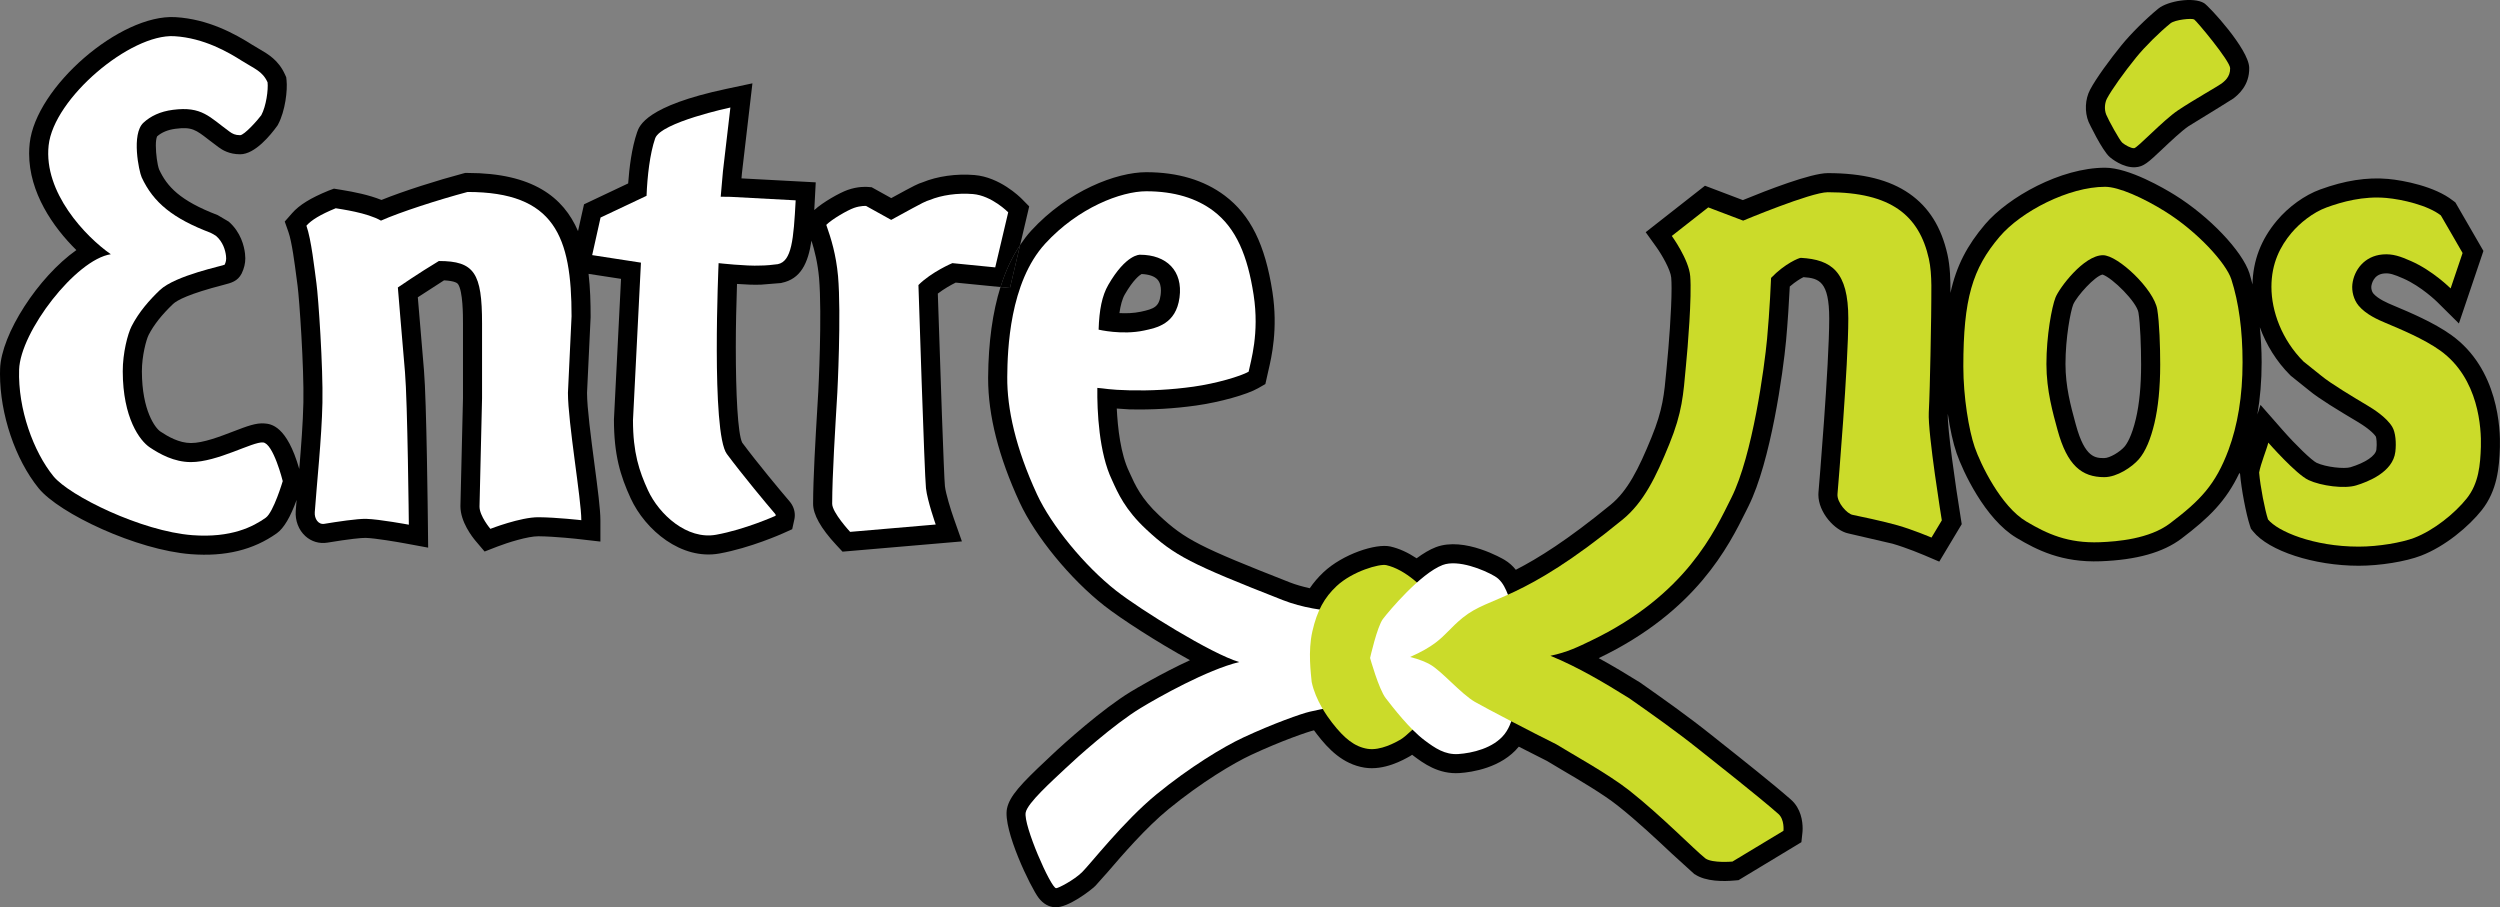 <!-- Generator: Adobe Illustrator 18.1.1, SVG Export Plug-In  -->
<svg version="1.1"
	 xmlns="http://www.w3.org/2000/svg" xmlns:xlink="http://www.w3.org/1999/xlink" xmlns:a="http://ns.adobe.com/AdobeSVGViewerExtensions/3.0/"
	 x="0px" y="0px" width="198.046px" height="71.875px" viewBox="0 0 198.046 71.875" enable-background="new 0 0 198.046 71.875"
	 xml:space="preserve">
<rect x="0" y="0" width="198.046" height="71.875" fill="#808080" stroke="none"/>
<defs>
</defs>
<g>
	<path d="M80.811,19.411c-0.639,0.947-1.155,2.061-1.553,3.328c0.444,0.045,0.75,0.076,0.75,0.076L80.811,19.411z"/>
	<path d="M81.532,16.351l-0.588-0.596c-0.174-0.176-1.756-1.723-3.745-1.889l0,0c-1.44-0.119-2.944,0.092-4.125,0.58
		c-0.378,0.123-0.488,0.164-2.471,1.248c-0.586-0.326-1.551-0.861-1.551-0.861l-0.33-0.025c-0.123-0.01-0.779-0.043-1.572,0.238
		c-0.628,0.221-1.957,0.965-2.646,1.596c0.013-0.226,0.025-0.457,0.037-0.689l0.08-1.508c0,0-4.747-0.254-5.883-0.314
		c0.014-0.15,0.039-0.439,0.039-0.439l0.828-7.09l-2.06,0.438c-6.354,1.352-6.896,2.918-7.074,3.432
		c-0.435,1.26-0.624,2.857-0.71,4.059c-0.961,0.455-3.496,1.654-3.496,1.654l-0.164,0.723l-0.312,1.402
		c-1.152-2.688-3.6-4.609-8.75-4.609h-0.195l-0.191,0.051c-1.953,0.517-4.674,1.375-6.435,2.088
		c-0.984-0.398-2.165-0.635-3.151-0.795l-0.616-0.101l-0.425,0.158c-1.427,0.584-2.317,1.135-2.887,1.785l-0.583,0.664l0.294,0.834
		c0.271,0.766,0.497,2.529,0.634,3.584l0.09,0.682c0.133,0.971,0.515,6.457,0.459,9.228c-0.032,1.604-0.183,3.545-0.328,5.272
		c-0.985-3.445-2.247-3.563-2.739-3.606c-0.684-0.059-1.399,0.217-2.484,0.633c-1.065,0.41-2.392,0.918-3.354,0.918
		c-0.945,0-1.834-0.52-2.42-0.91c-0.406-0.269-1.464-1.656-1.469-4.769c0-0.004,0-0.008,0-0.012c0-1.213,0.343-2.496,0.535-2.875
		c0.402-0.789,1.053-1.611,1.932-2.447c0.317-0.303,1.27-0.81,4.005-1.516c0.62-0.16,1.109-0.285,1.429-0.895
		c0.199-0.414,0.292-0.801,0.292-1.211c0-0.123-0.009-0.248-0.024-0.375c-0.067-0.578-0.326-1.689-1.289-2.529
		c-0.039-0.031-0.879-0.519-0.879-0.519c-2.996-1.141-4.018-2.27-4.64-3.621c-0.137-0.375-0.256-1.227-0.256-1.885
		c0-0.318,0.032-0.58,0.1-0.729c0.365-0.318,0.848-0.523,1.452-0.601c1.299-0.168,1.611,0.074,2.644,0.875l0.768,0.58
		c0.314,0.234,0.857,0.564,1.719,0.564c1.178,0,2.422-1.545,2.902-2.209l0.059-0.08l0.048-0.09C22.6,8.784,22.785,7.14,22.7,6.358
		L22.674,6.12l-0.098-0.219c-0.512-1.135-1.328-1.609-2.05-2.027l-0.55-0.328c-1.362-0.865-3.477-2.035-6.082-2.188
		C9.523,1.101,2.834,6.894,2.352,11.353c-0.03,0.273-0.045,0.545-0.045,0.811c0,3.086,1.886,5.82,3.742,7.647
		c-3.017,2.129-5.954,6.65-6.043,9.424C0.002,29.364,0,29.497,0,29.63c0,3.176,1.205,6.764,3.06,9.047
		c1.632,2.008,7.777,4.902,12.07,5.225c2.719,0.207,4.943-0.338,6.801-1.66c0.557-0.398,1.08-1.289,1.566-2.641l-0.07,0.875
		c-0.054,0.766,0.231,1.512,0.763,1.994c0.477,0.434,1.114,0.623,1.751,0.516c1.746-0.289,2.709-0.383,3.029-0.375
		c0.744,0.02,2.519,0.324,3.141,0.439l1.807,0.334l-0.02-1.836c-0.004-0.4-0.104-9.852-0.311-12.209l0,0
		c0,0-0.375-4.439-0.488-5.789c0.732-0.473,1.653-1.068,2.078-1.342c0.885,0.049,1.061,0.231,1.108,0.299
		c0.392,0.574,0.392,2.488,0.392,3.117v5.926l-0.203,8.551c0,1.238,0.934,2.434,1.219,2.769l0.697,0.822l1.005-0.391
		c0.821-0.318,2.433-0.824,3.259-0.818c1.332,0.012,3.206,0.223,3.225,0.227l1.684,0.193v-1.695c0-0.857-0.219-2.529-0.474-4.463
		c-0.274-2.086-0.585-4.449-0.585-5.627l0.284-5.992c0.001-1.148-0.032-2.31-0.163-3.43c0.904,0.139,1.982,0.305,2.572,0.395
		c-0.109,2.164-0.562,11.137-0.562,11.142c0,2.803,0.506,4.455,1.321,6.233c1.161,2.531,4.023,4.928,7.037,4.383
		c2.445-0.441,4.94-1.555,5.045-1.602l0.719-0.324l0.179-0.818c0.019-0.098,0.027-0.197,0.027-0.293c0-0.391-0.144-0.775-0.413-1.09
		l-0.002-0.004c-0.662-0.768-2.527-3.006-3.752-4.652c-0.35-0.703-0.507-3.848-0.507-7.574c0-1.611,0.038-3.32,0.095-4.998
		c0.662,0.047,1.383,0.082,1.926,0.055c-0.002,0-0.002,0-0.002,0c0-0.006,1.512-0.123,1.512-0.123l0.089-0.008l-0.002-0.008
		c1.527-0.303,2.107-1.562,2.376-3.346c0.254,0.805,0.49,1.752,0.6,2.945c0.252,2.912-0.057,8.961-0.061,9.021
		c0.001-0.01-0.067,1.146-0.067,1.146c-0.158,2.654-0.337,5.664-0.343,7.725c-0.004,0.856,0.611,1.953,1.828,3.262l0.502,0.539
		l9.459-0.812l-0.65-1.842c-0.233-0.66-0.629-1.934-0.696-2.537c-0.077-0.707-0.376-9.434-0.563-15.252
		c0.492-0.377,1.035-0.684,1.416-0.871c0.455,0.045,2.445,0.244,3.551,0.352c0.397-1.268,0.914-2.381,1.553-3.328L81.532,16.351z"/>
	<path d="M194.185,26.538c-1.38-0.988-3.275-1.787-4.528-2.314l-0.106-0.045c-0.38-0.158-1.171-0.492-1.542-0.932
		c-0.117-0.135-0.175-0.398-0.157-0.555c0.02-0.16,0.155-0.953,1.018-1.029c0.429-0.039,0.757,0.066,1.52,0.4
		c1.434,0.629,2.667,1.844,2.679,1.855l1.721,1.707l0.777-2.295l1.166-3.451l-2.223-3.846l-0.215-0.158
		c-1.408-1.105-3.882-1.59-5.12-1.701c-1.669-0.148-3.428,0.125-5.379,0.838c-1.219,0.443-2.5,1.365-3.424,2.465
		c-1.263,1.506-1.893,3.162-1.935,5.057c-0.078-0.291-0.146-0.594-0.235-0.871v-0.004c-0.58-1.783-3.183-4.516-5.924-6.217
		c-0.814-0.504-3.616-2.156-5.514-2.156c-3.517,0-7.673,2.33-9.509,4.484c-1.413,1.66-2.27,3.279-2.744,5.437
		c0.006-1.062-0.023-2.078-0.233-3.035c-0.487-2.18-1.476-3.76-3.025-4.836c-1.564-1.09-3.68-1.621-6.461-1.621
		c-1.333,0-4.812,1.351-6.725,2.137c-0.713-0.27-3.002-1.139-3.002-1.139l-4.696,3.682l0.846,1.178
		c0.445,0.621,1.129,1.82,1.176,2.42c0.02,0.229,0.028,0.519,0.028,0.852c0,1.752-0.233,4.682-0.363,5.977
		c-0.002,0.012-0.043,0.469-0.043,0.469c-0.18,1.969-0.287,3.158-1.178,5.344c-1.043,2.561-1.908,4.258-3.242,5.35
		c-3.438,2.814-5.764,4.258-7.512,5.152c-0.236-0.295-0.523-0.564-0.894-0.785c-0.127-0.076-3.171-1.863-5.435-1.008
		c-0.496,0.189-1.016,0.506-1.529,0.883c-0.703-0.465-1.389-0.777-2.077-0.934c-1.145-0.258-3.767,0.596-5.306,2.043
		c-0.42,0.397-0.774,0.812-1.082,1.264c-0.57-0.129-1.108-0.279-1.596-0.471c-7.135-2.801-8.295-3.395-10.335-5.303
		c-1.415-1.32-1.901-2.4-2.331-3.354l-0.042-0.096c-0.683-1.404-0.911-3.496-0.984-5.012c0.485,0.033,0.981,0.066,0.981,0.066
		c1.848,0.041,3.533-0.057,5.309-0.305c1.872-0.264,4.027-0.865,4.907-1.371l0.575-0.33l0.236-1.053
		c0.252-1.074,0.775-3.31,0.323-6.248c-0.575-3.738-1.737-6.09-3.772-7.623c-1.639-1.232-3.734-1.859-6.227-1.859
		c-2.344,0-6.195,1.451-9.115,4.637c-0.316,0.344-0.604,0.729-0.877,1.133l-0.803,3.404c0,0-0.306-0.031-0.75-0.076
		c-0.621,1.99-0.954,4.359-0.977,7.113c-0.001,0.045-0.001,0.088-0.001,0.133c0,2.928,0.839,6.225,2.493,9.805
		c1.25,2.705,4.01,6.074,6.711,8.195c1.294,1.016,4.223,2.914,6.788,4.314c-2.292,1.057-4.378,2.307-4.712,2.51
		c-2.221,1.35-5.246,4.061-6.225,4.99c0.002-0.002-0.41,0.387-0.41,0.387c-2.053,1.922-2.944,2.885-3.15,3.863
		c-0.347,1.678,1.895,6.291,2.51,7.084c0.363,0.467,0.803,0.717,1.307,0.74c1.02,0.049,2.813-1.334,3.18-1.693l0.998-1.119
		c1.123-1.307,3.002-3.492,4.807-4.967c2.604-2.131,5.15-3.645,6.541-4.293c2.395-1.119,4.529-1.846,4.977-1.947
		c0.084,0.115,0.167,0.227,0.247,0.33c0.881,1.139,2.02,2.346,3.751,2.627c1.559,0.252,3.095-0.619,3.6-0.906
		c0.056-0.033,0.116-0.072,0.178-0.113c0.027,0.02,0.053,0.043,0.078,0.062c0.795,0.598,1.998,1.502,3.688,1.387
		c0.962-0.066,3.31-0.408,4.682-2.092c0.836,0.43,1.636,0.836,2.234,1.133c0.137,0.08,1.191,0.711,1.191,0.711
		c1.371,0.805,3.248,1.908,4.398,2.818c1.564,1.234,3.152,2.732,4.314,3.824l1.788,1.625l0.013-0.006
		c0.875,0.602,2.331,0.572,3.122,0.5l0.347-0.029l4.98-3.008l0.08-0.744c0.008-0.062,0.018-0.184,0.018-0.342
		c0-0.555-0.121-1.576-0.921-2.283c-1.365-1.203-3.949-3.254-5.493-4.477l-0.835-0.664c-1.835-1.467-3.841-2.879-5.452-4.014
		l-0.189-0.133l-0.035-0.021c-0.995-0.619-2.086-1.275-3.229-1.902c0.007-0.004,0.022-0.012,0.022-0.012
		c7.711-3.695,10.275-8.869,11.654-11.646l0.183-0.369c1.775-3.543,2.755-10.678,2.983-13.127c0.12-1.291,0.244-3.195,0.294-4.285
		c0.462-0.399,0.866-0.639,1.087-0.742c1.233,0.084,2.037,0.34,2.037,3.277c0,3.686-0.817,13.367-0.852,13.777
		c-0.006,0.061-0.007,0.121-0.007,0.182c0,1.395,1.292,2.852,2.399,3.072l3.476,0.807c1.124,0.324,2.48,0.898,2.492,0.904
		l1.21,0.516l1.779-2.967l-0.086-0.545c-0.421-2.59-1.062-7.082-1.016-8.197c0.172,1.193,0.414,2.303,0.699,3.131
		c0.468,1.357,2.231,5.205,4.746,6.697c1.607,0.957,3.582,1.969,6.661,1.854c2.855-0.109,4.95-0.697,6.406-1.799
		c2.176-1.648,3.527-2.965,4.59-5.205l0.052,0.1c0.093,1.158,0.477,3.174,0.773,4.066l0.085,0.258l0.17,0.211
		c1.241,1.553,4.838,2.723,8.366,2.723c1.683,0,3.713-0.328,4.936-0.797c1.936-0.74,3.812-2.344,4.812-3.605
		c1.232-1.555,1.389-3.381,1.439-4.971C198.085,34.036,197.939,29.224,194.185,26.538z M89.104,23.327
		c0.682-1.18,1.166-1.525,1.328-1.619c0.57,0.024,1.027,0.168,1.269,0.445c0.205,0.234,0.266,0.56,0.266,0.861
		c0,0.125-0.011,0.244-0.024,0.354c-0.125,0.935-0.508,1.098-1.568,1.326c-0.59,0.125-1.186,0.135-1.698,0.109
		C88.768,24.198,88.896,23.688,89.104,23.327z M169.202,33.169c-0.33,1.398-0.711,1.99-0.907,2.219
		c-0.352,0.406-1.157,0.9-1.599,0.9c-0.682,0-1.529,0-2.244-2.623c0.001,0.004-0.068-0.248-0.068-0.248
		c-0.338-1.244-0.76-2.793-0.76-4.582c0-2.074,0.399-4.172,0.613-4.715c0.291-0.67,1.717-2.252,2.322-2.371
		c0.797,0.273,2.706,2.174,2.844,3.006c0.146,0.899,0.212,2.723,0.212,4.129C169.615,30.563,169.477,32.005,169.202,33.169z
		 M188.254,35.616c-0.058,0.486-0.861,1.035-2.048,1.396c-0.489,0.148-1.936,0-2.689-0.35c-0.39-0.191-1.648-1.404-2.691-2.592
		l-1.752-1.996l-0.248,0.764c0.22-1.295,0.338-2.672,0.338-4.135c0-0.975-0.058-1.891-0.143-2.779
		c0.509,1.397,1.32,2.711,2.391,3.783l0.059,0.059l1.449,1.162c0.759,0.637,2.31,1.576,3.831,2.48
		c1.122,0.672,1.414,1.104,1.463,1.184C188.248,34.681,188.314,35.103,188.254,35.616z"/>
	<path d="M165.457,9.663c0.009,0.021,1.063,2.258,1.685,2.789c0.104,0.088,1.027,0.852,2.003,0.797
		c0.67-0.037,1.019-0.365,2.169-1.453c0.646-0.609,1.527-1.441,2.066-1.803l2.407-1.481l1.148-0.717
		c0.34-0.27,1.281-1.014,1.244-2.436c-0.036-1.469-3.188-4.877-3.577-5.113c-0.841-0.506-2.874-0.172-3.62,0.434
		c-0.997,0.816-2.172,1.984-2.923,2.906c-0.89,1.094-2.003,2.606-2.483,3.516c-0.4,0.754-0.447,1.76-0.12,2.559L165.457,9.663z"/>
</g>
<g>
	<g>
		<g>
			<path fill="#FFFFFF" d="M61.402,40.704c0.102,0.119,0.018,0.164,0.018,0.164s-2.403,1.08-4.694,1.494
				c-2.291,0.414-4.509-1.596-5.396-3.525c-0.688-1.5-1.186-2.965-1.186-5.543l0.631-12.488l-3.863-0.596l0.664-2.977
				c0,0,3.318-1.561,3.643-1.721c0.061-1.555,0.263-3.334,0.681-4.549c0.441-1.273,5.961-2.447,5.961-2.447l-0.589,5.041
				l-0.178,2.027l0.772,0.01l5.166,0.277c-0.165,3.1-0.31,4.834-1.419,5.057c-0.384,0.053-0.938,0.109-1.38,0.109
				c-1.106,0.057-3.306-0.191-3.306-0.191s-0.602,13.434,0.656,15.121C58.843,37.657,60.735,39.929,61.402,40.704z"/>
		</g>
	</g>
	<g>
		<path fill="#CBDB2A" d="M193.306,27.767c-1.279-0.916-3.136-1.685-4.344-2.195c-0.566-0.238-1.519-0.652-2.107-1.346
			c-0.417-0.492-0.564-1.182-0.504-1.709c0.13-1.117,0.947-2.23,2.383-2.359c0.825-0.074,1.445,0.164,2.261,0.523
			c1.727,0.756,3.139,2.168,3.139,2.168l0.948-2.805c0,0-1.469-2.559-1.721-2.978c-1.023-0.803-3.071-1.274-4.323-1.385
			c-1.822-0.162-3.5,0.303-4.725,0.75c-1.093,0.398-2.143,1.256-2.785,2.019c-0.881,1.049-1.589,2.395-1.589,4.281
			c0,1.935,0.832,4.197,2.541,5.908l1.386,1.109c0.774,0.648,2.683,1.781,3.725,2.404c0.375,0.223,1.457,0.892,1.919,1.662
			c0.264,0.439,0.33,1.266,0.246,1.976c-0.192,1.619-2.183,2.383-3.108,2.664c-0.927,0.283-2.774,0.039-3.766-0.422
			c-0.992-0.459-3.19-2.967-3.19-2.967c-0.135,0.557-0.597,1.645-0.727,2.369c0.09,1.1,0.458,2.977,0.703,3.713
			c0.746,0.936,3.59,2.156,7.187,2.156c1.583,0,3.43-0.326,4.396-0.695c1.546-0.592,3.219-1.937,4.169-3.133
			c0.947-1.197,1.066-2.66,1.111-4.08C196.575,33.978,196.393,29.976,193.306,27.767z"/>
	</g>
	<g>
		<g>
			<path fill="#FFFFFF" d="M3.853,11.517c0.405-3.74,6.484-8.853,9.953-8.65c2.367,0.139,4.312,1.289,5.361,1.955
				c0.979,0.621,1.631,0.812,2.03,1.701c0.064,0.584-0.11,1.885-0.497,2.602c-0.278,0.385-1.349,1.584-1.678,1.584
				c-0.389,0-0.609-0.113-0.834-0.279C16.588,9.27,16.002,8.401,13.7,8.7c-1.014,0.129-1.776,0.504-2.333,1.018
				c-0.98,0.898-0.355,3.869-0.144,4.328c0.93,2.018,2.499,3.268,5.444,4.389c0.08,0.031,0.385,0.201,0.455,0.26
				c0.546,0.475,0.732,1.142,0.781,1.574c0.039,0.309-0.012,0.502-0.107,0.699c-0.035,0.07-3.896,0.836-5.135,2.016
				c-0.805,0.764-1.664,1.736-2.236,2.858c-0.311,0.609-0.703,2.125-0.701,3.576c0.006,3.701,1.356,5.5,2.143,6.024
				c0.787,0.525,1.924,1.164,3.258,1.164c2.104,0,4.887-1.627,5.708-1.557c0.822,0.072,1.565,3.064,1.565,3.064
				s-0.729,2.457-1.343,2.898c-0.988,0.703-2.722,1.617-5.812,1.385c-4.021-0.303-9.748-3.117-11.011-4.67
				c-1.582-1.947-2.819-5.324-2.718-8.443c0.098-3.01,4.5-8.729,7.265-9.143C6.789,18.757,3.445,15.257,3.853,11.517z"/>
		</g>
	</g>
	<g>
		<g>
			<path fill="#FFFFFF" d="M106.395,48.474c-1.56-0.09-3.227-0.328-4.785-0.94c-7.295-2.863-8.571-3.508-10.814-5.605
				c-1.665-1.553-2.234-2.857-2.701-3.892c-1.037-2.139-1.191-5.48-1.166-7.309c0.573,0.037,0.92,0.156,2.557,0.193
				c1.637,0.035,3.248-0.037,5.066-0.291c1.817-0.256,3.736-0.826,4.363-1.186c0.163-0.828,0.867-3.02,0.394-6.09
				c-0.473-3.072-1.369-5.275-3.188-6.647c-1.331-1.002-3.097-1.555-5.317-1.555c-1.986,0-5.388,1.295-8.002,4.144
				c-2.83,3.09-2.991,8.426-3.009,10.566c-0.022,2.514,0.665,5.641,2.354,9.293c1.136,2.457,3.757,5.666,6.272,7.641
				c1.924,1.51,7.59,5.023,9.748,5.648c-2.559,0.629-6.381,2.777-7.82,3.654c-2.102,1.277-5.063,3.934-5.968,4.795
				c-1.079,1.021-2.964,2.703-3.124,3.465c-0.207,1,1.99,5.984,2.408,6.004c0.17,0.008,1.413-0.639,2.053-1.264
				c0.641-0.625,3.302-4.047,5.904-6.176c2.602-2.129,5.274-3.754,6.859-4.492c2.365-1.105,4.637-1.906,5.282-2.051
				c1.161-0.262,2.069-0.426,2.781-0.523C109.262,55.491,107.906,48.563,106.395,48.474z M87.795,22.571
				c1.419-2.457,2.514-2.391,2.514-2.391c2.101,0,3.414,1.273,3.131,3.389c-0.284,2.115-1.82,2.4-2.811,2.615
				c-1.747,0.375-3.599-0.07-3.599-0.07C87.08,24.534,87.303,23.425,87.795,22.571z"/>
		</g>
	</g>
	<g>
		<g>
			<path fill="#FFFFFF" d="M32.082,29.472c-0.205-2.326-0.564-6.699-0.564-6.699s1.66-1.143,3.248-2.096
				c2.822,0,3.422,0.965,3.422,4.947v5.926l-0.201,8.584c0,0.744,0.86,1.76,0.86,1.76s2.389-0.932,3.819-0.92
				c1.431,0.01,3.386,0.234,3.386,0.234c0-1.662-1.06-7.738-1.06-10.09l0.287-6.065c0-6.305-1.325-9.846-8.24-9.846
				c-2.287,0.608-5.387,1.609-6.858,2.27c-1.109-0.637-3.176-0.906-3.583-0.98c-1.219,0.498-1.934,0.938-2.324,1.383
				c0.391,1.105,0.641,3.441,0.795,4.561c0.154,1.117,0.531,6.644,0.474,9.465c-0.058,2.822-0.456,6.518-0.607,8.676
				c-0.035,0.502,0.275,0.994,0.759,0.914c0.993-0.164,2.624-0.412,3.316-0.394c1.027,0.027,3.377,0.463,3.377,0.463
				S32.287,31.798,32.082,29.472z"/>
		</g>
	</g>
	<g>
		<g>
			<path fill="#FFFFFF" d="M77.074,15.372c-1.223-0.1-2.484,0.084-3.424,0.471c-0.428,0.16-0.037-0.076-3.051,1.576l-1.992-1.105
				c0,0-0.421-0.031-0.953,0.156c-0.533,0.189-1.754,0.898-2.197,1.344c0.388,1.103,0.774,2.35,0.931,4.057
				c0.265,3.062-0.056,9.238-0.056,9.238c-0.162,2.771-0.402,6.467-0.408,8.797c-0.003,0.695,1.422,2.228,1.422,2.228l6.78-0.582
				c0,0-0.661-1.869-0.772-2.873c-0.115-1.004-0.597-16.101-0.597-16.101c1.056-1.049,2.687-1.732,2.687-1.732l3.396,0.336
				l1.029-4.363C79.869,16.817,78.564,15.495,77.074,15.372z"/>
		</g>
	</g>
	<g>
		<path fill="#CBDB2A" d="M113.855,47.769c-1.092-1.262-2.537-2.662-4.043-3.002c-0.52-0.117-2.668,0.477-3.938,1.67
			c-0.945,0.889-1.534,1.916-1.912,3.584c-0.361,1.592-0.107,3.371-0.053,4.004c0.309,1.465,1.242,2.744,1.621,3.231
			c0.959,1.238,1.776,1.898,2.803,2.064c1.027,0.166,2.229-0.512,2.61-0.729c0.419-0.238,1.462-1.262,2.558-2.324
			C114.712,55.091,114.863,48.935,113.855,47.769z"/>
	</g>
	<g>
		<path fill="#FFFFFF" d="M108.536,52.124c0,0,0.688,2.471,1.239,3.184c0.554,0.713,1.877,2.438,3.078,3.338
			c0.825,0.619,1.615,1.16,2.678,1.088c1.065-0.072,2.786-0.445,3.67-1.594c0.857-1.115,0.857-2.879,1.074-4.416
			c0.029-0.213-2.829-1.697-2.814-1.91c0.076-0.848,3.146-0.428,3.049-1.213c-0.104-0.789-0.285-1.512-0.535-2.117
			c-0.523-1.258-0.689-2.316-1.56-2.834c-0.87-0.517-2.916-1.351-4.129-0.892c-1.758,0.67-4.275,3.67-4.733,4.277
			C109.094,49.64,108.536,52.124,108.536,52.124z"/>
	</g>
	<g>
		<g>
			<path fill="#CBDB2A" d="M176.763,22.126c-0.418-1.287-2.693-3.793-5.283-5.398c-1.657-1.031-3.625-1.93-4.717-1.93
				c-2.879,0-6.649,1.945-8.357,3.953c-2.156,2.531-2.874,4.93-2.874,10.285c0,2.418,0.439,5.043,0.9,6.385
				c0.464,1.344,2.07,4.693,4.089,5.891c1.648,0.98,3.291,1.738,5.834,1.642c1.366-0.053,3.915-0.256,5.55-1.494
				c2.391-1.811,3.607-3.055,4.639-5.83c0.713-1.926,1.108-4.236,1.108-6.926C177.652,26.161,177.354,23.964,176.763,22.126z
				 M170.674,33.517c-0.297,1.25-0.701,2.24-1.235,2.858c-0.534,0.619-1.726,1.424-2.742,1.424c-1.788,0-2.938-0.936-3.702-3.734
				c-0.352-1.303-0.881-3.106-0.881-5.229c0-2.227,0.423-4.519,0.72-5.269c0.295-0.75,2.237-3.35,3.76-3.35
				c1.187,0,4.039,2.699,4.301,4.295c0.17,1.039,0.233,2.953,0.233,4.373C171.127,30.761,170.961,32.29,170.674,33.517z"/>
		</g>
	</g>
	<g>
		<path fill="#CBDB2A" d="M166.854,9.087c0.177,0.432,1.061,2.037,1.269,2.217c0.21,0.178,0.679,0.451,0.938,0.436
			c0.26-0.014,2.295-2.209,3.479-3.002c1.222-0.816,3.245-1.957,3.447-2.119c0.204-0.164,0.7-0.508,0.681-1.219
			c-0.015-0.582-2.667-3.748-2.85-3.859c-0.183-0.111-1.51,0.01-1.882,0.312c-0.869,0.709-1.986,1.805-2.705,2.687
			c-0.982,1.209-1.952,2.574-2.321,3.27C166.752,8.108,166.67,8.638,166.854,9.087z"/>
	</g>
	<g>
		<path fill="#CBDB2A" d="M153.828,41.222c0,0-1.119-6.898-1.033-8.541c0.109-2.059,0.188-7.621,0.188-7.621
			c0-1.734,0.105-3.262-0.182-4.562c-0.383-1.713-1.132-3.031-2.411-3.92c-1.278-0.889-3.092-1.35-5.599-1.35
			c-1.327,0-6.7,2.25-6.7,2.25l-2.766-1.049l-2.886,2.262c0,0,1.354,1.875,1.457,3.184c0.135,1.611-0.193,5.66-0.338,7.098
			c-0.214,2.307-0.279,3.666-1.325,6.23c-1.045,2.566-2.018,4.586-3.685,5.951c-8.102,6.631-10.479,5.998-12.676,7.783
			c-0.947,0.77-1.329,1.363-2.17,1.992c-0.467,0.348-1.072,0.707-1.991,1.115c0.786,0.201,1.268,0.424,1.562,0.586
			c0.925,0.51,2.467,2.34,3.574,2.977c0.893,0.512,4.631,2.461,6.427,3.348c1.179,0.734,4.135,2.354,5.804,3.672
			c2.564,2.027,5.1,4.643,6.031,5.383c0.559,0.383,2.133,0.242,2.133,0.242l4.041-2.438c0,0,0.096-0.893-0.402-1.334
			c-1.631-1.435-5.102-4.156-6.27-5.09c-1.857-1.486-3.877-2.902-5.533-4.066c-1.91-1.188-4.024-2.461-6.257-3.373
			c1.356-0.283,2.232-0.726,3.196-1.188c7.59-3.637,9.836-8.729,11.139-11.328c1.682-3.357,2.624-10.389,2.829-12.592
			c0.205-2.205,0.32-4.779,0.316-4.826c1.085-1.137,2.23-1.598,2.361-1.59c2.444,0.139,3.758,1.098,3.758,4.807
			c0,3.707-0.801,13.227-0.857,13.904c-0.057,0.68,0.774,1.564,1.182,1.645c0.406,0.08,2.482,0.516,3.598,0.838
			c1.23,0.354,2.667,0.965,2.667,0.965L153.828,41.222z"/>
	</g>
</g>
</svg>